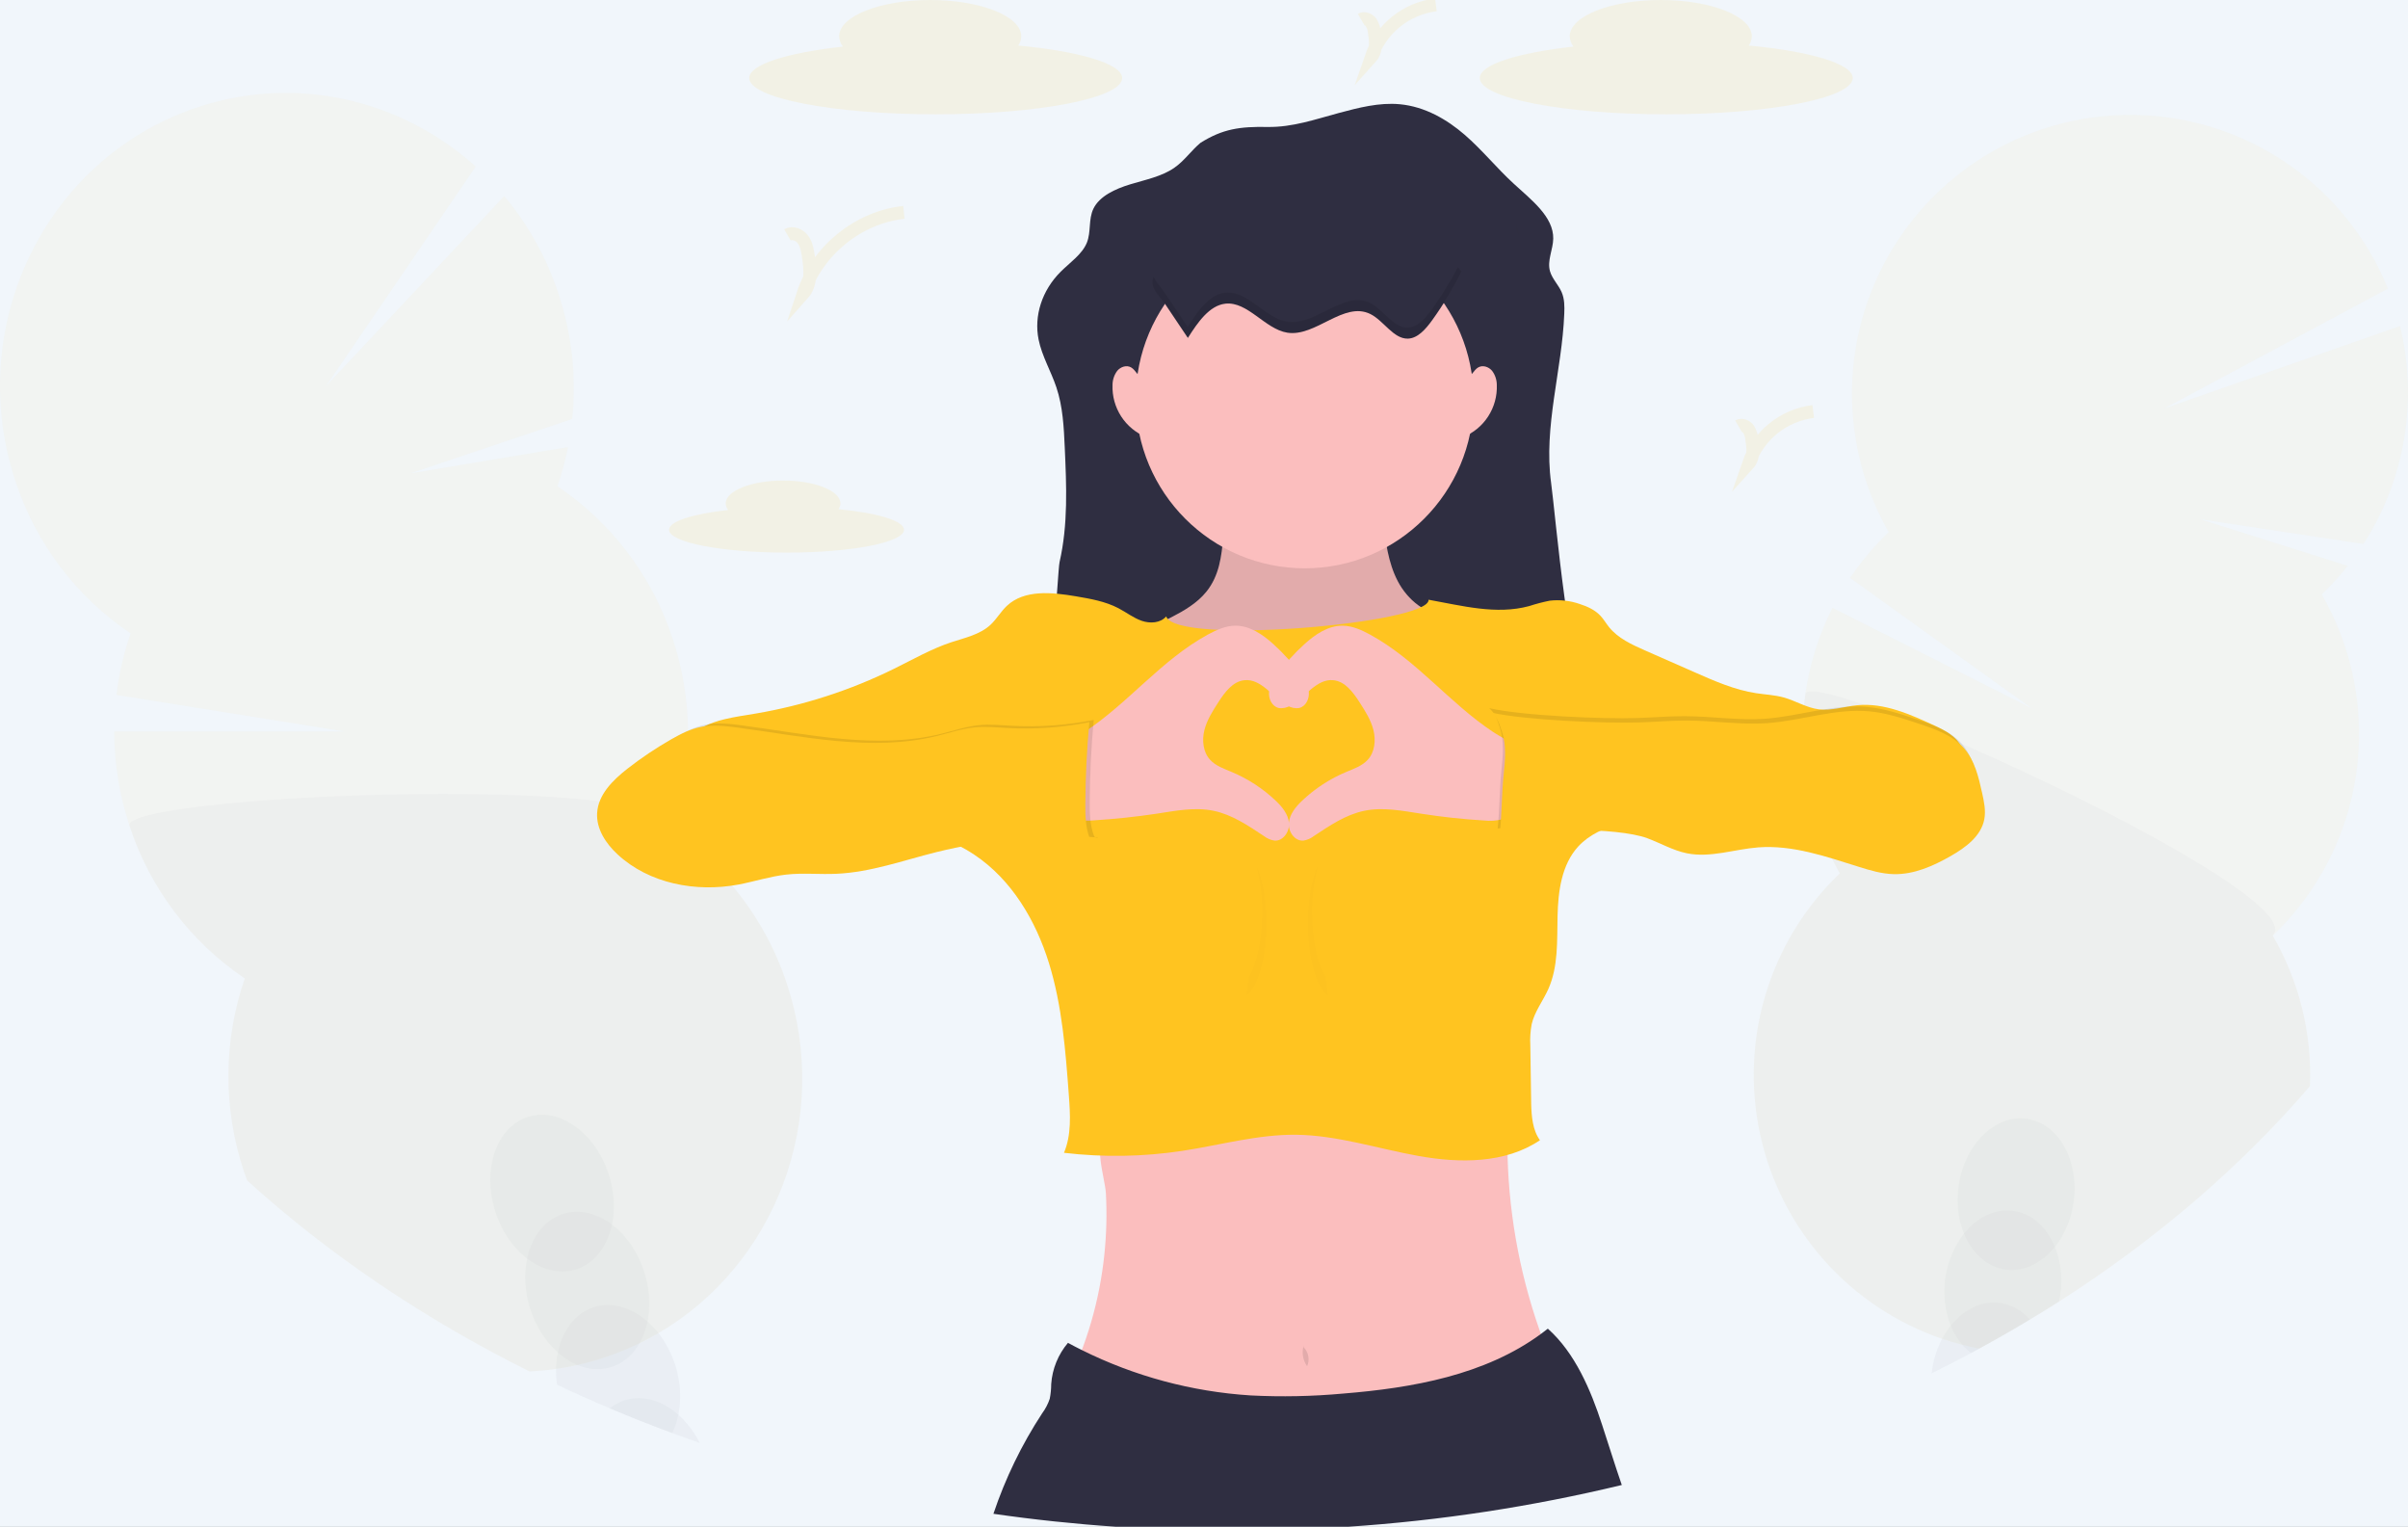 <?xml version="1.0" encoding="UTF-8"?> <svg xmlns="http://www.w3.org/2000/svg" width="560" height="355" viewBox="0 0 560 355" fill="none"><rect x="0" y="0" width="560" height="355" fill="#808080" stroke="none"/> <g clip-path="url(#clip0_307_2)"> <rect width="560" height="355" fill="#F1F6FB"></rect> <g opacity="0.2"> <path opacity="0.2" d="M472.071 306.801C468.213 309.128 464.28 311.382 460.27 313.562C459.647 313.9 459.025 314.237 458.402 314.584C455.388 316.203 452.327 317.777 449.218 319.307C449.242 319.061 449.273 318.816 449.31 318.571C449.666 316.032 450.456 313.573 451.647 311.303C452.206 310.217 452.873 309.19 453.637 308.237C456.673 304.44 460.887 302.319 465.193 302.937C467.877 303.35 470.32 304.722 472.071 306.801V306.801Z" fill="#3F3D56"></path> <path opacity="0.2" d="M479.142 300.99C479.066 301.537 478.969 302.074 478.851 302.605C476.623 304.039 474.363 305.438 472.071 306.801C468.213 309.128 464.28 311.382 460.27 313.562C459.647 313.9 459.025 314.237 458.402 314.585C457.654 314.034 456.969 313.402 456.361 312.699C455.22 311.378 454.305 309.877 453.652 308.257C452.288 304.722 451.854 300.895 452.39 297.143C452.926 293.39 454.414 289.839 456.713 286.828C459.775 283.031 463.963 280.91 468.27 281.528C472.576 282.147 476.025 285.372 477.872 289.869C479.275 293.397 479.713 297.236 479.142 300.99V300.99Z" fill="#3F3D56"></path> <path opacity="0.2" d="M482.235 279.578C483.625 269.894 478.764 261.182 471.378 260.119C463.993 259.055 456.879 266.043 455.489 275.727C454.1 285.41 458.961 294.122 466.346 295.186C473.732 296.249 480.846 289.261 482.235 279.578Z" fill="#3F3D56"></path> <path opacity="0.2" d="M559.332 100.502C558.018 109.764 554.71 118.63 549.638 126.485L511.678 120.73L545.985 131.57C544.126 133.92 542.11 136.14 539.949 138.214C547.205 150.8 550.028 165.464 547.965 179.85C545.901 194.237 539.071 207.511 528.571 217.542C534.709 228.15 537.702 240.29 537.199 252.541C521.061 271.353 501.372 288.229 478.867 302.625C476.629 304.046 474.363 305.438 472.071 306.801C468.213 309.128 464.28 311.382 460.27 313.562C458.948 313.307 457.647 313.015 456.361 312.678C454.764 312.274 453.198 311.804 451.662 311.283C441.14 307.686 431.72 301.434 424.311 293.13C416.902 284.826 411.754 274.75 409.364 263.873C406.974 252.996 407.421 241.686 410.664 231.033C413.906 220.38 419.834 210.744 427.876 203.054C427.223 201.926 426.606 200.779 426.024 199.614C425.851 199.277 425.688 198.939 425.514 198.592C420.799 188.745 418.657 177.859 419.29 166.957L419.366 165.827C419.412 165.219 419.468 164.606 419.529 163.997C419.621 163.139 419.728 162.275 419.851 161.411V161.33C420.849 154.359 422.983 147.6 426.167 141.321L472.448 164.667L430.249 134.371C432.852 130.508 435.862 126.937 439.229 123.72C434.829 116.016 432.055 107.489 431.08 98.667C430.105 89.845 430.949 80.916 433.56 72.435C436.171 63.953 440.493 56.099 446.258 49.359C452.023 42.619 459.109 37.136 467.076 33.252C475.043 29.367 483.722 27.163 492.574 26.776C501.426 26.389 510.264 27.827 518.539 31.001C526.813 34.175 534.349 39.018 540.679 45.229C547.009 51.44 551.998 58.887 555.337 67.109L503.362 94.957L558.138 75.807C560.118 83.885 560.524 92.27 559.332 100.502Z" fill="#FFC420"></path> <path opacity="0.1" d="M537.183 252.52C521.046 271.333 501.357 288.208 478.851 302.605C476.623 304.039 474.363 305.438 472.071 306.801C468.213 309.128 464.28 311.382 460.27 313.562C458.948 313.307 457.647 313.016 456.361 312.678C454.764 312.274 453.198 311.804 451.662 311.283C441.14 307.686 431.72 301.434 424.311 293.13C416.902 284.826 411.754 274.75 409.364 263.873C406.974 252.996 407.421 241.686 410.664 231.033C413.906 220.38 419.834 210.744 427.876 203.054C427.223 201.926 426.606 200.779 426.024 199.614C425.851 199.277 425.688 198.939 425.514 198.592C420.799 188.745 418.657 177.859 419.29 166.957L419.366 165.827C419.412 165.219 419.468 164.606 419.529 163.997C419.621 163.139 419.728 162.275 419.851 161.411V161.33C420.249 159.95 425.514 161.11 433.535 163.885L435.228 164.488C437.004 165.127 438.897 165.832 440.887 166.604C445.229 168.28 450.025 170.258 455.086 172.445L455.417 172.589L456.122 172.895C490.152 187.675 534.918 211.389 528.5 217.512C534.659 228.117 537.671 240.261 537.183 252.52V252.52Z" fill="black"></path> </g> <g opacity="0.2"> <path opacity="0.2" d="M162.711 335.482C160.568 334.739 158.44 333.976 156.328 333.193C151.41 331.38 146.568 329.463 141.802 327.443C142.769 326.658 143.865 326.049 145.042 325.644C149.292 324.182 153.961 325.578 157.762 328.94C159.813 330.784 161.493 333.005 162.711 335.482V335.482Z" fill="#3F3D56"></path> <path opacity="0.2" d="M157.762 328.941C157.473 330.415 156.991 331.845 156.328 333.193C151.41 331.38 146.568 329.464 141.802 327.443C137.656 325.695 133.574 323.871 129.557 321.969C129.382 320.749 129.303 319.517 129.323 318.285C129.34 317 129.476 315.721 129.731 314.462C130.751 309.438 133.639 305.436 137.894 303.975C142.149 302.513 146.813 303.908 150.614 307.276C151.534 308.093 152.378 308.993 153.134 309.964C154.809 312.126 156.1 314.56 156.95 317.16C158.239 320.95 158.518 325.01 157.762 328.941V328.941Z" fill="#3F3D56"></path> <path opacity="0.2" d="M142.187 317.847C149.527 315.523 152.962 305.665 149.858 295.828C146.754 285.991 138.287 279.901 130.947 282.224C123.607 284.548 120.172 294.407 123.276 304.244C126.38 314.08 134.847 320.171 142.187 317.847Z" fill="#3F3D56"></path> <path opacity="0.2" d="M133.986 295.16C141.299 292.846 144.723 283.026 141.633 273.225C138.543 263.425 130.11 257.355 122.797 259.668C115.483 261.982 112.06 271.802 115.149 281.603C118.239 291.403 126.672 297.473 133.986 295.16Z" fill="#3F3D56"></path> <path opacity="0.2" d="M153.109 309.964C151.69 310.796 150.234 311.574 148.741 312.3C146.334 313.472 143.859 314.496 141.328 315.366C139.019 316.165 136.666 316.832 134.282 317.365C132.625 317.74 130.967 318.045 129.307 318.28C127.246 318.576 125.19 318.77 123.139 318.862C98.486 306.596 76.353 291.591 57.465 274.455C57.194 273.73 56.955 272.999 56.694 272.258C51.852 257.715 51.935 241.979 56.929 227.488C44.299 218.993 34.867 206.512 30.133 192.03C27.778 184.943 26.572 177.523 26.561 170.054H79.996L27.082 161.58C27.67 156.707 28.771 151.911 30.368 147.27C17.737 138.778 8.304 126.299 3.571 111.817C-8.296 75.986 10.362 37.201 45.245 25.17C68.598 17.126 93.297 23.126 110.639 38.714L75.868 89.698L117.266 45.582C122.868 52.281 127.148 59.985 129.879 68.284C132.993 77.658 134.085 87.587 133.083 97.415L95.516 110.039L132.098 103.942C131.489 107.033 130.669 110.08 129.644 113.059C142.274 121.552 151.706 134.031 156.44 148.512C158.733 155.41 159.938 162.625 160.012 169.895V169.951C160.012 170.514 160.012 171.076 160.012 171.638C160.012 171.878 160.012 172.113 160.012 172.354C159.833 179.491 158.558 186.559 156.231 193.307C161.364 196.752 165.999 200.888 170.007 205.599C170.109 205.711 170.206 205.824 170.297 205.941C175.948 212.666 180.262 220.412 183.007 228.76C193.451 260.293 180.231 294.126 153.109 309.964Z" fill="#FFC420"></path> <path opacity="0.1" d="M153.109 309.964C151.69 310.796 150.234 311.574 148.741 312.3C146.334 313.472 143.859 314.496 141.328 315.366C139.019 316.165 136.666 316.832 134.282 317.365C132.625 317.74 130.967 318.044 129.307 318.28C127.246 318.576 125.19 318.77 123.139 318.862C98.486 306.596 76.353 291.591 57.465 274.455C57.194 273.73 56.955 272.999 56.694 272.258C51.852 257.715 51.935 241.979 56.929 227.488C44.299 218.993 34.867 206.512 30.133 192.03C28.301 186.5 104.685 182.038 139.476 186.316L140.287 186.418C150.848 187.783 157.333 189.996 156.206 193.272C161.339 196.716 165.974 200.852 169.981 205.563C170.083 205.675 170.18 205.788 170.272 205.905C175.923 212.63 180.237 220.376 182.981 228.725C193.451 260.293 180.231 294.126 153.109 309.964Z" fill="black"></path> </g> <path opacity="0.1" d="M195.007 118.395C195.284 117.999 195.437 117.529 195.446 117.045C195.446 114.107 189.471 111.73 182.104 111.73C174.736 111.73 168.772 114.127 168.772 117.045C168.782 117.602 168.974 118.141 169.318 118.579C161.119 119.493 155.593 121.216 155.593 123.178C155.593 126.112 167.838 128.488 182.915 128.488C197.992 128.488 210.237 126.112 210.237 123.178C210.232 121.073 204.027 119.263 195.007 118.395Z" fill="#FFC420"></path> <path opacity="0.1" d="M406.703 10.584C407.143 9.952 407.387 9.203 407.402 8.433C407.402 3.777 397.922 1.24773e-06 386.228 1.24773e-06C374.534 1.24773e-06 365.054 3.777 365.054 8.433C365.076 9.306 365.382 10.148 365.927 10.83C352.906 12.286 344.136 15.015 344.136 18.143C344.136 22.799 363.524 26.576 387.504 26.576C411.483 26.576 430.871 22.799 430.871 18.143C430.871 14.826 421.019 11.959 406.703 10.584Z" fill="#FFC420"></path> <path opacity="0.1" d="M236.803 10.584C237.244 9.952 237.487 9.203 237.502 8.433C237.502 3.777 228.022 1.24773e-06 216.329 1.24773e-06C204.635 1.24773e-06 195.155 3.777 195.155 8.433C195.176 9.306 195.483 10.148 196.027 10.83C183.007 12.286 174.236 15.015 174.236 18.143C174.236 22.799 193.65 26.576 217.604 26.576C241.558 26.576 260.972 22.799 260.972 18.143C260.972 14.826 251.12 11.959 236.803 10.584Z" fill="#FFC420"></path> <path opacity="0.1" d="M183.124 54.608C184.318 53.918 185.92 54.577 186.736 55.686C187.553 56.795 187.787 58.242 187.992 59.586C188.446 62.606 188.772 66.076 186.742 68.356C190.063 58.252 199.629 50.509 210.211 49.38" stroke="#FFC420" stroke-width="3" stroke-miterlimit="10"></path> <path opacity="0.1" d="M316.528 4.513C317.294 4.068 318.329 4.513 318.855 5.203C319.322 5.961 319.597 6.823 319.656 7.712C319.947 9.654 320.166 11.882 318.855 13.334C319.975 10.09 321.983 7.227 324.648 5.07C327.314 2.913 330.53 1.55 333.932 1.135" stroke="#FFC420" stroke-width="3" stroke-miterlimit="10"></path> <path opacity="0.1" d="M404.284 99.061C405.05 98.616 406.085 99.061 406.611 99.751C407.078 100.509 407.353 101.371 407.412 102.26C407.703 104.202 407.922 106.431 406.611 107.882C407.731 104.638 409.739 101.775 412.404 99.618C415.07 97.462 418.286 96.098 421.688 95.683" stroke="#FFC420" stroke-width="3" stroke-miterlimit="10"></path> <path d="M279.176 33.215C276.992 35.044 275.451 37.39 273.054 39.041C270.166 41.034 266.375 41.79 262.849 42.858C259.324 43.926 255.706 45.603 254.288 48.511C253.084 51 253.778 53.887 252.757 56.432C251.66 59.136 248.813 61.032 246.635 63.214C242.329 67.518 240.415 73.436 241.533 78.955C242.303 82.773 244.41 86.299 245.66 90.025C247.191 94.584 247.405 99.362 247.62 104.09C248.018 112.967 248.41 121.931 246.416 130.665C245.905 132.858 244.528 166.195 241.859 166.129C248.941 165.521 256.064 165.454 263.181 165.383L369.815 164.36C364.901 157.921 361.763 119.867 360.723 112.277C358.927 99.194 363.274 86.095 363.784 72.925C363.855 71.228 363.855 69.485 363.156 67.891C362.422 66.219 360.952 64.794 360.462 63.061C359.758 60.582 361.172 58.042 361.218 55.497C361.309 50.386 356.115 46.467 351.998 42.679C348.029 39.036 344.728 34.896 340.631 31.344C336.534 27.792 331.386 24.782 325.528 24.235C320.717 23.79 315.937 25.043 311.329 26.279C305.834 27.751 300.615 29.611 294.783 29.52C288.35 29.407 284.385 29.944 279.176 33.215Z" fill="#2F2E41"></path> <g opacity="0.1"> <path opacity="0.1" d="M352.626 53.346C352.774 53.905 352.99 54.444 353.268 54.95C353.2 53.8 352.921 52.673 352.447 51.623C352.425 52.203 352.485 52.783 352.626 53.346V53.346Z" fill="black"></path> <path opacity="0.1" d="M249.211 135.408L248.62 135.459C248.818 135.464 249.017 135.446 249.211 135.408V135.408Z" fill="black"></path> </g> <path d="M359.942 319.578C359.291 320.083 358.515 320.399 357.697 320.493C344.651 323.176 331.488 325.465 318.187 326.191C306.452 326.835 294.681 326.257 282.941 325.68C271.201 325.102 259.472 324.52 248.012 322.143C252.76 312.567 255.75 302.213 256.839 291.576C257.321 286.908 257.439 282.209 257.191 277.522C257.153 276.958 257.085 276.397 256.987 275.84C256.441 272.477 255.094 267.607 256.319 265.174C257.89 262.046 263.926 261.944 266.875 261.362C271.885 260.375 276.921 259.552 281.977 258.862C302.044 256.128 322.314 255.505 342.534 254.897C345.248 254.815 348.483 254.999 349.896 257.324C350.687 258.627 350.646 260.253 350.605 261.781C350.513 265.089 350.546 268.397 350.702 271.706C351.411 286.375 354.546 300.825 359.978 314.467C360.651 316.138 361.269 318.326 359.942 319.578Z" fill="#FBBEBE"></path> <path d="M280.554 137.58C278.421 140.212 275.416 141.981 272.39 143.534C268.776 145.405 265.053 147.057 261.242 148.481C260.472 149.652 261.084 151.205 261.752 152.452C267.737 164.095 275.747 175.665 287.829 180.669C294.028 183.224 300.829 183.863 307.513 184.461C309.595 184.645 311.717 184.829 313.748 184.328C315.778 183.827 317.666 182.616 319.36 181.333C330.429 172.942 337.719 160.491 339.626 146.718C339.789 145.497 339.789 143.999 338.743 143.345C338.105 142.952 337.294 143.028 336.544 143.033C331.651 143.084 327.314 139.456 325.054 135.117C322.794 130.778 322.192 125.775 321.636 120.904C321.636 120.797 292.87 120.189 290.273 120.168C286.222 120.132 284.885 120.608 284.492 124.768C284.079 129.357 283.569 133.839 280.554 137.58Z" fill="#FBBEBE"></path> <path opacity="0.1" d="M280.554 137.58C278.421 140.212 275.416 141.981 272.39 143.534C268.776 145.405 265.053 147.057 261.242 148.481C260.472 149.652 261.084 151.205 261.752 152.452C267.737 164.095 275.747 175.665 287.829 180.669C294.028 183.224 300.829 183.863 307.513 184.461C309.595 184.645 311.717 184.829 313.748 184.328C315.778 183.827 317.666 182.616 319.36 181.333C330.429 172.942 337.719 160.491 339.626 146.718C339.789 145.497 339.789 143.999 338.743 143.345C338.105 142.952 337.294 143.028 336.544 143.033C331.651 143.084 327.314 139.456 325.054 135.117C322.794 130.778 322.192 125.775 321.636 120.904C321.636 120.797 292.87 120.189 290.273 120.168C286.222 120.132 284.885 120.608 284.492 124.768C284.079 129.357 283.569 133.839 280.554 137.58Z" fill="black"></path> <path d="M303.416 132.137C325.113 132.137 342.702 114.519 342.702 92.785C342.702 71.051 325.113 53.432 303.416 53.432C281.719 53.432 264.13 71.051 264.13 92.785C264.13 114.519 281.719 132.137 303.416 132.137Z" fill="#FBBEBE"></path> <path d="M332.228 139.441C332.661 144.96 273.441 150.127 271.207 143.32C269.88 144.889 267.446 145.016 265.508 144.342C263.569 143.667 261.936 142.369 260.099 141.413C257.038 139.814 253.589 139.221 250.196 138.643C244.671 137.708 238.252 137.023 234.16 140.861C232.747 142.185 231.783 143.928 230.364 145.257C227.885 147.567 224.38 148.287 221.181 149.345C216.563 150.878 212.308 153.331 207.946 155.478C197.76 160.502 186.9 164.017 175.706 165.914C173.323 166.318 170.925 166.645 168.563 167.212C165.246 168.009 161.93 169.374 159.67 171.934C162.313 175.318 166.109 177.163 170.185 178.497L209.522 191.376C215.441 193.313 221.451 195.29 226.63 198.761C235.257 204.525 240.87 214.001 243.941 223.921C247.012 233.84 247.803 244.307 248.569 254.667C248.9 259.169 249.201 263.866 247.436 268.036C256.599 269.118 265.865 268.965 274.987 267.581C283.768 266.242 292.452 263.759 301.334 263.84C311.028 263.937 320.421 267.086 329.978 268.787C339.534 270.489 350.08 270.54 358.131 265.108C356.417 262.793 356.156 259.486 356.09 256.614L355.886 243.004C355.795 241.361 355.905 239.714 356.212 238.098C356.896 235.185 358.82 232.742 360.049 230.018C362.422 224.759 362.09 218.749 362.223 212.979C362.355 207.209 363.162 201.009 367.054 196.788C369.605 194.033 373.177 192.469 376.799 191.503C382.993 189.847 389.473 189.74 395.871 189.285C416.73 187.787 437.137 182.464 456.076 173.58C454.943 171.183 452.31 169.824 449.907 168.71C444.223 166.078 438.203 163.379 431.968 163.967C428.953 164.253 425.968 165.306 422.963 164.923C420.116 164.555 417.596 162.94 414.83 162.168C412.733 161.585 410.539 161.498 408.386 161.171C403.417 160.41 398.754 158.36 394.157 156.331L382.544 151.221C379.483 149.866 376.294 148.42 374.192 145.803C373.509 144.95 372.958 143.989 372.213 143.187C370.932 141.812 369.151 140.999 367.371 140.432C365.133 139.652 362.749 139.39 360.396 139.665C358.782 139.987 357.189 140.405 355.626 140.918C347.952 142.993 340.034 140.836 332.228 139.441Z" fill="#FFC420"></path> <path d="M377.162 345.274C356.249 350.31 334.948 353.559 313.488 354.985H313.452H259.569H259.538C249.895 354.327 240.392 353.322 231.028 351.969C233.791 343.73 237.599 335.881 242.359 328.613C243.121 327.585 243.717 326.444 244.125 325.23C244.349 324.101 244.463 322.952 244.467 321.801C244.715 318.274 246.08 314.919 248.365 312.223C249.426 312.803 250.497 313.36 251.579 313.895C263.833 319.992 277.179 323.58 290.834 324.448C298.018 324.817 305.218 324.672 312.38 324.014C328.534 322.711 345.33 319.705 358.34 310.164C358.886 309.765 359.427 309.351 359.962 308.927C366.284 314.549 369.942 323.165 372.56 331.22C374.116 335.932 375.554 340.634 377.162 345.274Z" fill="#2F2E41"></path> <path opacity="0.1" d="M303.202 312.76C302.947 313.585 302.885 314.458 303.02 315.311C303.154 316.164 303.482 316.975 303.977 317.682C304.308 316.943 304.407 316.12 304.259 315.324C304.111 314.528 303.725 313.796 303.151 313.225L303.202 312.76Z" fill="black"></path> <path d="M280.88 147.551C282.86 146.468 284.997 145.507 287.253 145.476C290.64 145.446 293.671 147.521 296.181 149.81C298.502 151.91 300.601 154.242 302.447 156.771C303.365 158.023 304.243 159.398 304.38 160.946C304.518 162.495 303.671 164.238 302.161 164.606C301.207 164.767 300.227 164.568 299.411 164.049C295.921 162.127 293.334 157.727 289.375 158.156C286.661 158.447 284.824 160.977 283.339 163.267C282.018 165.311 280.681 167.411 280.089 169.773C279.497 172.134 279.783 174.883 281.426 176.662C282.702 178.057 284.564 178.706 286.304 179.432C290.152 181.027 293.675 183.317 296.697 186.188C298.161 187.589 299.554 189.255 299.758 191.299C299.962 193.343 298.416 195.592 296.396 195.449C295.485 195.306 294.625 194.931 293.901 194.36C290.248 191.943 286.518 189.408 282.232 188.519C277.87 187.614 273.365 188.519 268.967 189.193C264.144 189.916 259.297 190.43 254.426 190.737C252.98 190.903 251.516 190.808 250.104 190.456C245.288 188.963 243.885 182.825 244.446 178.389C245.043 173.647 248.528 172.568 252.171 170.212C262.416 163.497 270.018 153.48 280.88 147.551Z" fill="#FBBEBE"></path> <path d="M318.62 147.551C316.636 146.468 314.503 145.507 312.243 145.476C308.855 145.446 305.824 147.521 303.314 149.81C300.995 151.91 298.897 154.242 297.054 156.771C296.14 158.023 295.263 159.398 295.125 160.946C294.987 162.495 295.829 164.238 297.339 164.606C298.295 164.767 299.276 164.568 300.095 164.049C303.584 162.127 306.171 157.727 310.125 158.156C312.845 158.447 314.681 160.977 316.161 163.267C317.483 165.311 318.824 167.411 319.411 169.773C319.998 172.134 319.717 174.883 318.074 176.662C316.804 178.057 314.937 178.706 313.197 179.432C309.347 181.028 305.823 183.318 302.799 186.188C301.334 187.589 299.947 189.255 299.737 191.299C299.528 193.343 301.079 195.592 303.1 195.449C304.011 195.307 304.87 194.932 305.595 194.36C309.248 191.943 312.977 189.408 317.263 188.519C321.625 187.614 326.131 188.519 330.529 189.193C335.34 189.95 340.192 190.476 345.054 190.767C346.502 190.933 347.967 190.838 349.381 190.486C354.192 188.994 355.595 182.856 355.039 178.42C354.437 173.677 350.957 172.599 347.309 170.243C337.085 163.497 329.488 153.48 318.62 147.551Z" fill="#FBBEBE"></path> <path d="M276.252 78.567C278.538 74.948 281.253 71.023 284.962 70.604C290.14 70.017 294.186 76.502 299.339 77.34C305.972 78.424 312.493 69.92 318.727 73.027C321.789 74.56 324.074 78.812 327.401 78.731C329.702 78.679 331.574 76.517 333.1 74.397C335.674 70.821 337.952 67.04 339.911 63.092C333.58 55.819 324.37 54.158 315.773 52.834L301.319 50.611C297.839 50.075 294.299 49.543 290.839 50.284C287.712 50.954 284.793 52.64 281.962 54.414C278.584 56.54 270.64 59.954 268.569 63.909C267.125 66.654 269.11 67.931 270.972 70.696C272.724 73.32 274.484 75.943 276.252 78.567Z" fill="#2F2E41"></path> <path opacity="0.1" d="M254.359 167.391C248.09 168.645 241.687 169.102 235.303 168.75C232.798 168.618 230.283 168.357 227.788 168.592C224.778 168.878 221.885 169.875 218.951 170.601C203.752 174.347 187.869 170.687 172.354 168.633C169.614 168.27 166.813 167.958 164.098 168.49C161.614 168.975 159.318 170.141 157.119 171.393C153.556 173.422 150.145 175.709 146.915 178.236C143.532 180.883 140.119 184.256 139.884 188.544C139.68 192.234 141.925 195.633 144.644 198.142C151.991 204.955 162.899 207.004 172.736 205.159C176.476 204.459 180.124 203.253 183.905 202.834C187.777 202.404 191.691 202.834 195.583 202.65C203.492 202.297 211.063 199.542 218.742 197.626C230.733 194.635 243.136 193.661 255.446 194.744C255.339 194.79 255.223 194.812 255.106 194.808C254.99 194.805 254.876 194.775 254.772 194.722C254.668 194.669 254.577 194.593 254.506 194.5C254.434 194.408 254.384 194.301 254.359 194.186C253.456 191.692 253.41 188.979 253.426 186.326C253.467 179.892 253.768 173.8 254.359 167.391Z" fill="black"></path> <path d="M253.339 167.902C247.069 169.156 240.667 169.613 234.283 169.262C231.778 169.129 229.262 168.868 226.767 169.103C223.757 169.389 220.864 170.386 217.931 171.112C202.731 174.858 186.849 171.198 171.333 169.144C168.593 168.781 165.792 168.469 163.078 169.001C160.593 169.486 158.297 170.652 156.098 171.904C152.535 173.933 149.125 176.221 145.894 178.747C142.512 181.394 139.098 184.767 138.864 189.055C138.659 192.745 140.904 196.144 143.624 198.653C150.971 205.466 161.879 207.515 171.716 205.67C175.456 204.97 179.104 203.764 182.884 203.345C186.757 202.916 190.67 203.345 194.563 203.161C202.471 202.808 210.043 200.054 217.721 198.137C229.712 195.146 242.116 194.172 254.426 195.255C254.319 195.301 254.203 195.323 254.086 195.319C253.969 195.316 253.855 195.286 253.751 195.233C253.647 195.18 253.556 195.104 253.485 195.011C253.414 194.919 253.364 194.812 253.339 194.698C252.436 192.204 252.39 189.49 252.405 186.837C252.446 180.403 252.747 174.311 253.339 167.902Z" fill="#FFC420"></path> <path opacity="0.1" d="M346.325 164.657C354.1 166.43 372.815 167.212 380.784 166.946C384.422 166.834 388.049 166.507 391.687 166.517C397.922 166.517 404.147 167.539 410.366 167.125C418.402 166.573 426.295 163.614 434.31 164.376C438.249 164.754 442.04 166.011 445.795 167.268C449.55 168.526 453.642 169.946 456.285 173.003C458.734 175.834 459.627 179.646 460.438 183.306C460.892 185.35 461.346 187.461 460.948 189.51C460.188 193.399 456.611 196.031 453.178 197.994C449.096 200.324 444.616 202.328 439.912 202.22C437.121 202.159 434.407 201.352 431.749 200.514C424.131 198.117 416.346 195.403 408.386 196.001C402.82 196.43 397.259 198.485 391.784 197.376C388.565 196.721 385.662 195.014 382.6 193.88C375.141 191.146 356.207 191.871 348.299 192.628C348.758 188.176 348.702 183.689 349.161 179.233C349.518 175.824 349.86 172.292 348.768 169.042C348.085 167.095 347.855 166.037 346.325 164.657Z" fill="black"></path> <path d="M346.835 165.679C354.61 167.452 373.325 168.234 381.294 167.969C384.932 167.856 388.56 167.529 392.197 167.539C398.432 167.539 404.657 168.561 410.876 168.147C418.912 167.595 426.805 164.636 434.82 165.398C438.759 165.776 442.55 167.033 446.305 168.291C450.06 169.548 454.152 170.969 456.795 174.025C459.244 176.856 460.137 180.669 460.948 184.328C461.402 186.372 461.856 188.483 461.458 190.532C460.698 194.422 457.122 197.054 453.688 199.016C449.606 201.347 445.127 203.35 440.422 203.243C437.632 203.181 434.917 202.374 432.259 201.536C424.642 199.139 416.856 196.425 408.897 197.023C403.33 197.452 397.769 199.507 392.294 198.398C389.075 197.744 386.172 196.037 383.111 194.902C375.651 192.168 356.718 192.893 348.809 193.65C349.269 189.198 349.212 184.711 349.672 180.255C350.029 176.846 350.371 173.314 349.279 170.064C348.595 168.117 348.365 167.059 346.835 165.679Z" fill="#FFC420"></path> <path d="M265.768 87.853C264.574 87.541 264.115 86.028 263.038 85.42C261.962 84.812 260.615 85.293 259.839 86.197C259.119 87.154 258.728 88.32 258.727 89.519C258.631 92.104 259.334 94.656 260.741 96.826C262.147 98.996 264.188 100.677 266.584 101.642C265.517 96.99 265.105 92.211 265.36 87.444L265.768 87.853Z" fill="#FBBEBE"></path> <path d="M341.059 87.853C342.253 87.541 342.707 86.028 343.784 85.42C344.86 84.812 346.207 85.293 346.983 86.197C347.706 87.153 348.096 88.32 348.095 89.519C348.191 92.104 347.488 94.656 346.081 96.826C344.675 98.996 342.634 100.677 340.238 101.642C341.305 96.99 341.717 92.211 341.462 87.444L341.059 87.853Z" fill="#FBBEBE"></path> <g opacity="0.1"> <path opacity="0.1" d="M292.156 201.183C293.129 204.746 293.601 208.427 293.559 212.12C293.559 218.544 292.299 224.151 290.421 227.161C290.263 228.592 290.084 230.013 289.911 231.408C292.559 229.363 294.503 222.648 294.503 214.675C294.482 209.227 293.574 204.367 292.156 201.183Z" fill="black"></path> </g> <g opacity="0.1"> <path opacity="0.1" d="M306.528 201.183C305.554 204.745 305.08 208.426 305.12 212.12C305.12 218.544 306.385 224.151 308.263 227.161C308.421 228.592 308.595 230.013 308.773 231.408C306.125 229.363 304.181 222.648 304.181 214.675C304.176 209.227 305.084 204.367 306.528 201.183Z" fill="black"></path> </g> <path opacity="0.1" d="M333.059 71.841C331.529 73.962 329.661 76.124 327.36 76.175C324.028 76.257 321.748 72.015 318.687 70.472C312.477 67.364 305.972 75.868 299.299 74.785C294.146 73.947 290.115 67.461 284.921 68.049C281.212 68.468 278.497 72.393 276.212 76.012C274.443 73.391 272.676 70.768 270.911 68.141C269.89 66.608 268.783 65.509 268.288 64.374C267.298 66.807 269.156 68.095 270.911 70.696C272.666 73.298 274.441 75.945 276.212 78.567C278.497 74.948 281.212 71.023 284.921 70.604C290.1 70.017 294.146 76.502 299.299 77.34C305.931 78.424 312.452 69.92 318.687 73.027C321.748 74.56 324.034 78.812 327.36 78.73C329.661 78.679 331.534 76.517 333.059 74.397C335.633 70.821 337.911 67.04 339.87 63.092C339.595 62.775 339.309 62.468 339.018 62.172C337.259 65.53 335.267 68.761 333.059 71.841V71.841Z" fill="black"></path> </g> <defs> <clipPath id="clip0_307_2"> <rect width="560" height="355" fill="white"></rect> </clipPath> </defs> </svg> 